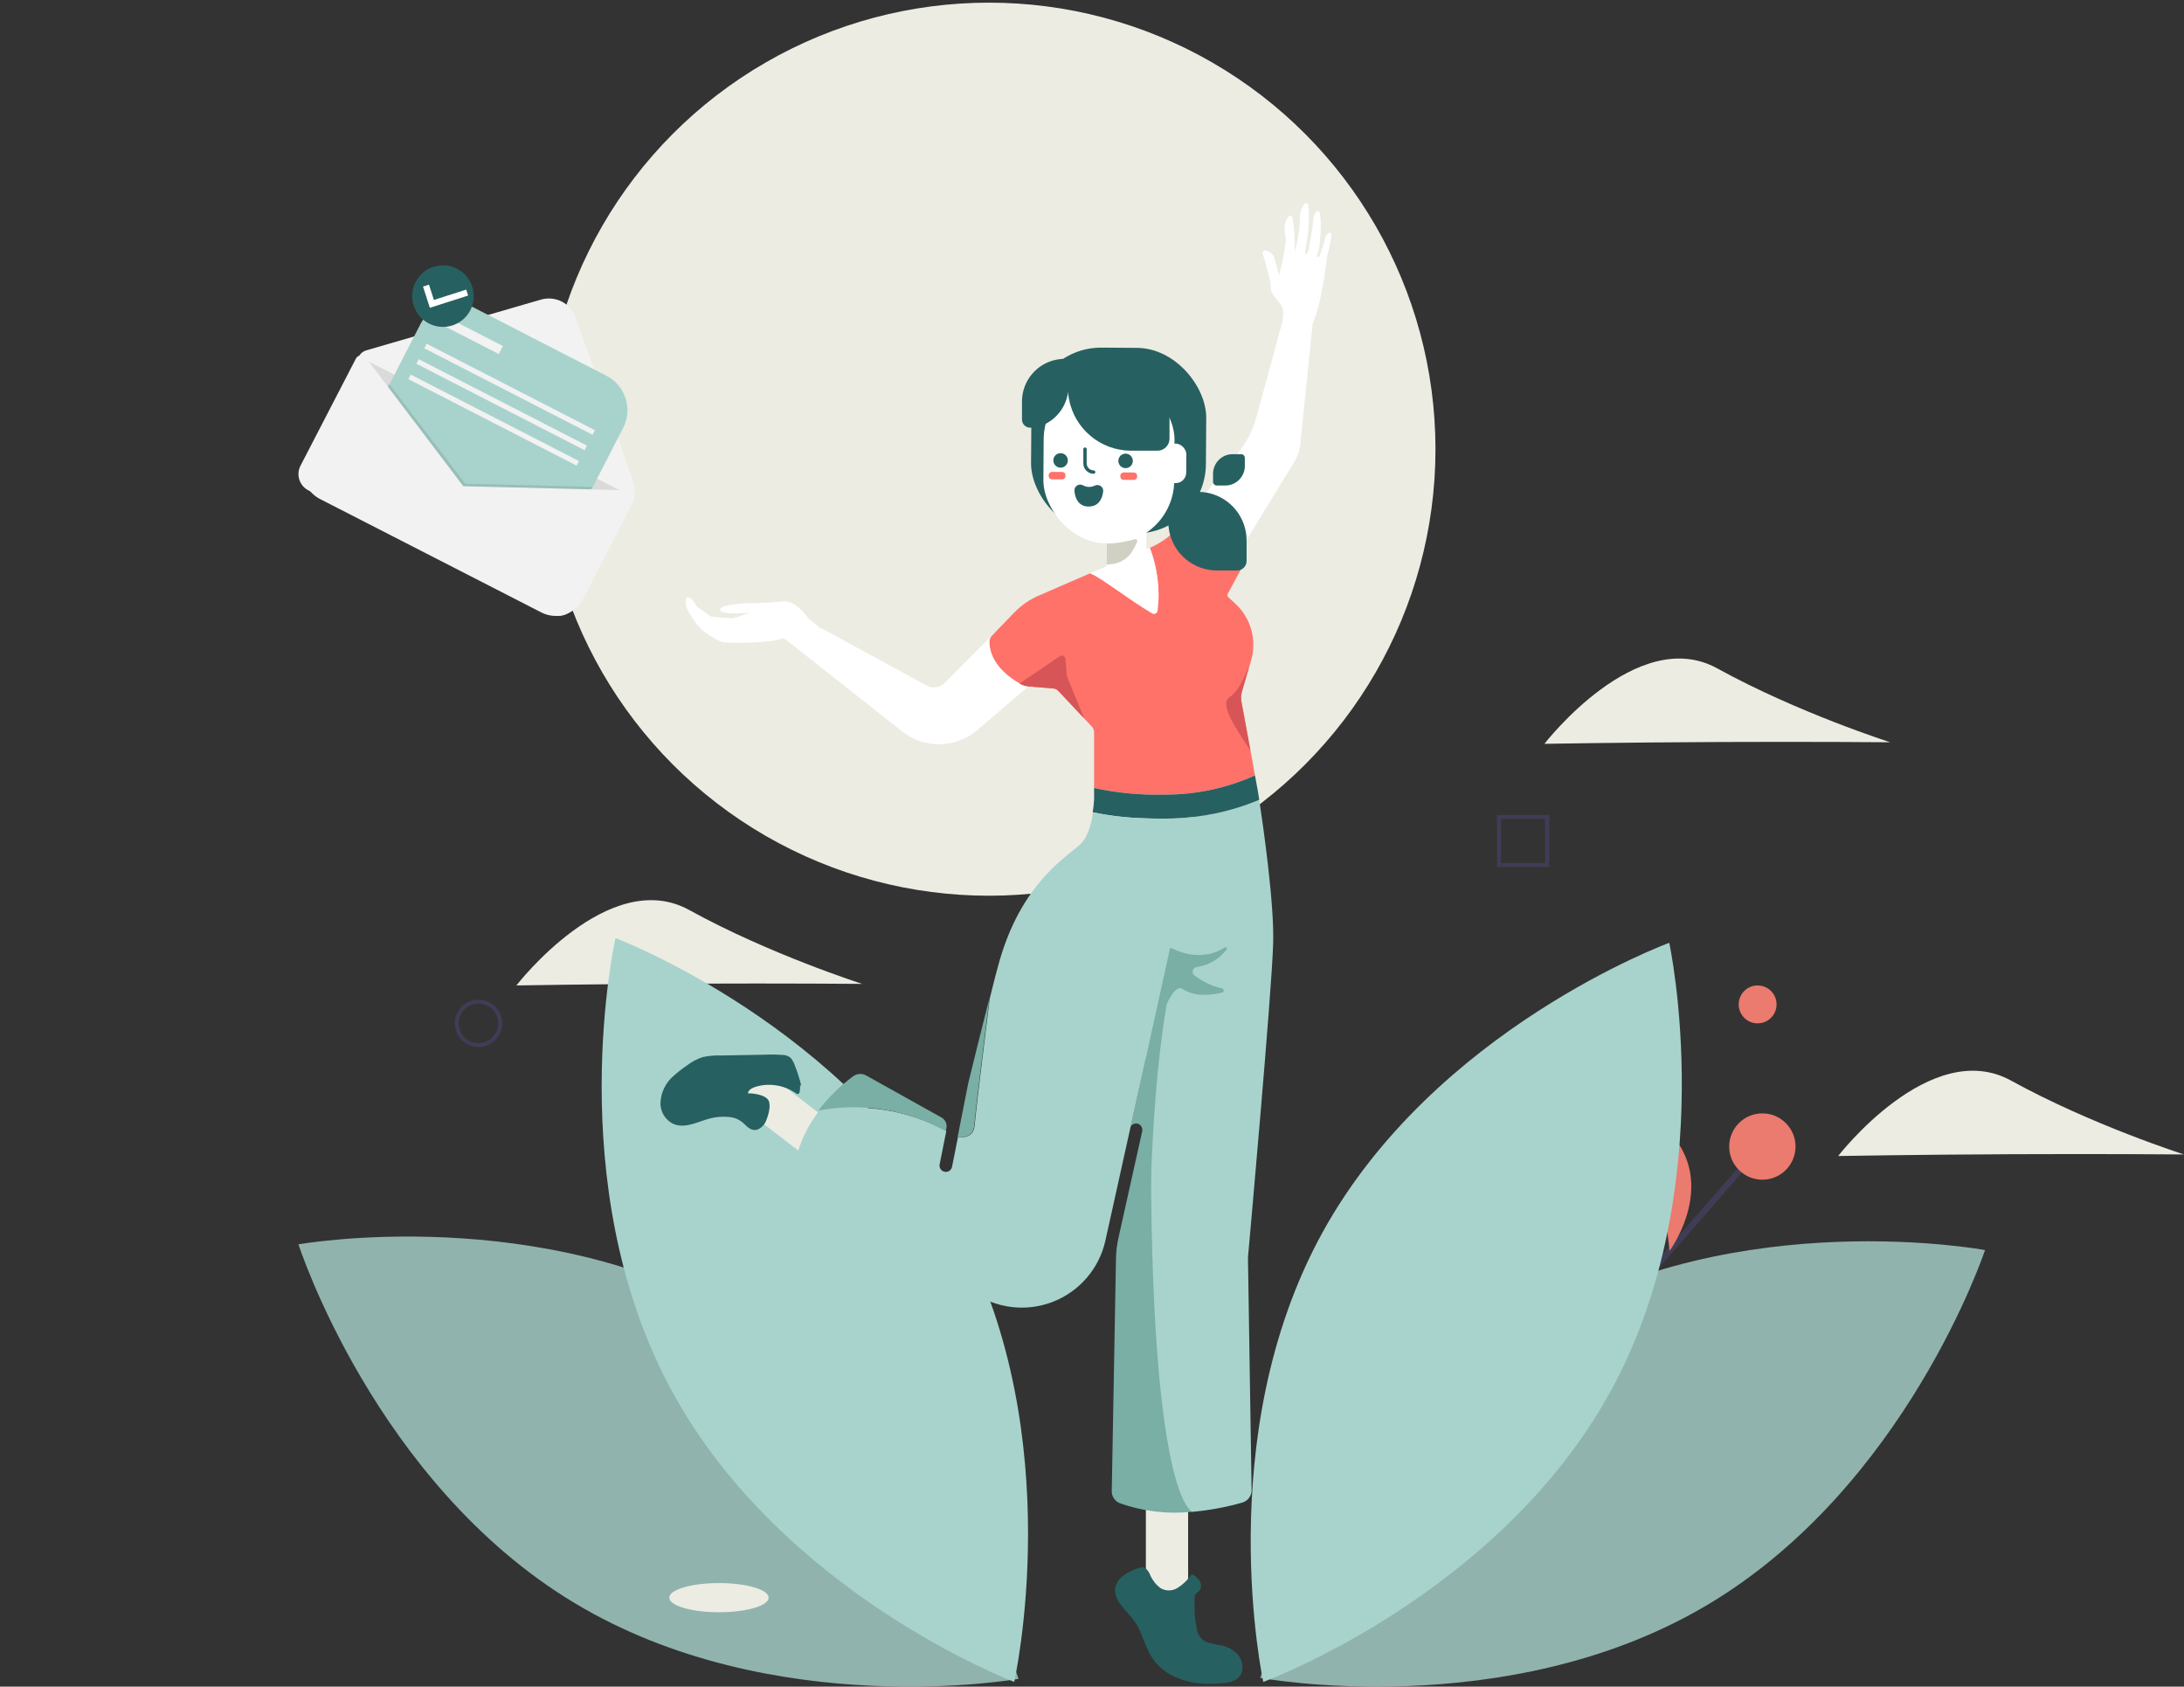 <?xml version="1.0" encoding="UTF-8"?>
<svg width="461px" height="356px" viewBox="0 0 461 356" version="1.1" xmlns="http://www.w3.org/2000/svg" xmlns:xlink="http://www.w3.org/1999/xlink">
    <rect x="0" y="0" width="461" height="356" fill="#333333" stroke="none"/>
    <title>Artboard</title>
    <g id="Artboard" stroke="none" stroke-width="1" fill="none" fill-rule="evenodd">
        <g id="image_undraw" transform="translate(1, 30)">
            <path d="M144.567,177.618 C124.408,177.708 108,178 108,178 C108,178 127.504,152.713 144.493,162.082 C161.483,171.45 181,177.671 181,177.671 C181,177.671 164.725,177.527 144.567,177.618 Z" id="Path" fill="#ECECE3" fill-rule="nonzero"></path>
            <circle id="Oval" fill="#EB7A6F" fill-rule="nonzero" cx="370" cy="182" r="4"></circle>
            <polygon id="Rectangle" fill="#3F3D56" fill-rule="nonzero" transform="translate(355.211, 229.689) rotate(-48.949) translate(-355.211, -229.689) " points="331.248 229.037 379.172 229.053 379.173 230.341 331.249 230.325"></polygon>
            <circle id="Oval" fill="#EB7A6F" fill-rule="nonzero" cx="371" cy="212" r="7"></circle>
            <path d="M351.429,234 C351.429,234 363.716,217.393 348,206" id="Path" fill="#EB7A6F" fill-rule="nonzero"></path>
            <path d="M140.514,263.035 C163.756,306.389 213.083,325 213.083,325 C213.083,325 224.728,273.32 201.486,229.965 C178.244,186.611 128.917,168 128.917,168 C128.917,168 117.272,219.68 140.514,263.035 Z" id="Path" fill="#A8D3CC" fill-rule="nonzero"></path>
            <path d="M155.861,248.728 C197.835,274.053 214,324.355 214,324.355 C214,324.355 162.113,333.597 120.139,308.272 C78.165,282.947 62,232.645 62,232.645 C62,232.645 113.887,223.403 155.861,248.728 Z" id="Path" fill="#A8D3CC" fill-rule="nonzero" opacity="0.8"></path>
            <path d="M323.88,249.093 C281.63,274.026 265,324.145 265,324.145 C265,324.145 316.871,333.84 359.12,308.907 C401.37,283.974 418,233.855 418,233.855 C418,233.855 366.129,224.16 323.88,249.093 Z" id="Path" fill="#A8D3CC" fill-rule="nonzero" opacity="0.801"></path>
            <path d="M338.893,263.779 C315.229,306.857 265.653,325 265.653,325 C265.653,325 254.443,273.299 278.107,230.221 C301.771,187.143 351.347,169 351.347,169 C351.347,169 362.557,220.701 338.893,263.779 Z" id="Path" fill="#A8D3CC" fill-rule="nonzero"></path>
            <circle id="Oval" fill="#F2F2F2" fill-rule="nonzero" cx="253.5" cy="136.5" r="1"></circle>
            <path d="M100,191 C97.239,191 95,188.761 95,186 C95,183.239 97.239,181 100,181 C102.761,181 105,183.239 105,186 C104.997,188.76 102.76,190.997 100,191 L100,191 Z M100,181.833 C97.699,181.833 95.833,183.699 95.833,186 C95.833,188.301 97.699,190.167 100,190.167 C102.301,190.167 104.167,188.301 104.167,186 C104.164,183.7 102.3,181.836 100,181.833 Z" id="Shape" fill="#3F3D56" fill-rule="nonzero"></path>
            <path d="M326,153 L315,153 L315,142 L326,142 L326,153 Z M315.846,152.154 L325.154,152.154 L325.154,142.846 L315.846,142.846 L315.846,152.154 Z" id="Shape" fill="#3F3D56" fill-rule="nonzero"></path>
            <path d="M423.567,213.618 C403.408,213.708 387,214 387,214 C387,214 406.504,188.713 423.493,198.082 C440.483,207.45 460,213.671 460,213.671 C460,213.671 443.725,213.527 423.567,213.618 Z" id="Path" fill="#ECECE3" fill-rule="nonzero"></path>
            <path d="M361.567,126.618 C341.408,126.708 325,127 325,127 C325,127 344.504,101.713 361.493,111.082 C378.483,120.45 398,126.671 398,126.671 C398,126.671 381.725,126.527 361.567,126.618 Z" id="Path" fill="#ECECE3" fill-rule="nonzero"></path>
            <g id="Group"></g>
        </g>
        <g id="Group-2" transform="translate(114.5, 0.56)" fill-rule="nonzero">
            <circle id="Oval" fill="#ECECE3" cx="94.25" cy="94.25" r="94.25"></circle>
            <ellipse id="Oval" fill="#ECECE3" cx="37.26" cy="336.66" rx="10.49" ry="3.08"></ellipse>
            <path d="M166.55,49 C166.562,48.832 166.472,48.673 166.321,48.596 C166.171,48.52 165.989,48.541 165.86,48.65 C165.518,48.938 165.282,49.332 165.19,49.77 C164.882,51.082 164.474,52.37 163.97,53.62 C163.91,53.716 163.796,53.762 163.686,53.735 C163.577,53.707 163.498,53.613 163.49,53.5 C163.49,53.12 163.79,52.61 163.94,51.77 C164.24,50.2 164.51,45.77 164.03,44.29 C164.005,44.154 163.906,44.043 163.773,44.003 C163.64,43.963 163.496,44 163.4,44.1 C162.988,44.511 162.742,45.059 162.71,45.64 C162.71,46.8 161.71,52.31 161.71,52.31 C161.71,52.31 160.48,54.86 161.24,51.07 C161.737,48.32 161.882,45.517 161.67,42.73 C161.645,42.561 161.531,42.418 161.371,42.358 C161.21,42.298 161.03,42.329 160.9,42.44 C160.151,43.356 159.77,44.518 159.83,45.7 C160.11,47.23 158.83,52.7 158.83,52.7 C158.83,52.7 158.83,44.38 157.83,44.93 C156.83,45.48 156.36,47.38 156.83,49.09 C157.3,50.8 155.48,57.51 155.48,57.51 C155.48,57.51 154.77,54.64 154.4,53.65 C154.04,52.968 153.407,52.47 152.66,52.28 C152.469,52.251 152.276,52.322 152.15,52.468 C152.024,52.614 151.983,52.816 152.04,53 C152.57,54.75 153.82,59.06 153.73,60.15 C153.62,61.53 155.47,62.88 156.1,64.15 C156.73,65.42 156.03,67.91 156.03,67.91 L156.03,67.91 L150.71,87.5 C149.985,90.166 148.719,92.655 146.99,94.81 L137.89,106.18 L146.68,116.57 L158.74,96.88 C159.39,95.817 159.802,94.627 159.95,93.39 L162.58,67.77 C164.97,62.01 165.52,53.15 165.8,52.77 C166.167,51.54 166.419,50.277 166.55,49 L166.55,49 Z" id="Path" fill="#FFFFFF"></path>
            <path d="M107.92,139.74 L102.56,144.32 C101.992,144.269 101.441,144.102 100.94,143.83 L100.7,143.7 C98.64,142.53 94.41,139.58 94.32,134.93 C94.306,134.461 94.483,134.006 94.81,133.67 L95.95,132.49 L107.2,139.3 L107.92,139.74 Z" id="Path" fill="#ECECE3"></path>
            <path d="M137.83,171.83 L138.3,171.77 L137.81,171.97 L135.09,173.06 C134.735,173.209 134.339,173.231 133.97,173.12 L130.74,172.22 L131.83,172.22 C133.836,172.202 135.839,172.072 137.83,171.83 L137.83,171.83 Z" id="Path" fill="#FF726A"></path>
            <path d="M150.4,163.11 C144.546,165.741 138.208,167.121 131.79,167.16 L130.89,167.16 C126.035,167.264 121.185,166.794 116.44,165.76 L116.44,154.01 C116.438,153.566 116.27,153.138 115.97,152.81 L114.34,151.07 L108.91,145.29 C108.617,144.971 108.212,144.778 107.78,144.75 L102.61,144.33 L102.56,144.33 C101.992,144.279 101.441,144.112 100.94,143.84 L100.7,143.71 C98.64,142.54 94.41,139.59 94.32,134.94 C94.306,134.471 94.483,134.016 94.81,133.68 L95.95,132.5 L99.58,128.74 C101.043,127.22 102.793,126.006 104.73,125.17 L115.61,120.44 C117.97,121.53 124.02,123.98 127.61,127.1 C128.027,127.473 128.621,127.574 129.138,127.361 C129.656,127.148 130.006,126.658 130.04,126.1 C130.157,122.324 129.528,118.563 128.19,115.03 L128.29,115.03 C130.677,113.994 132.795,112.424 134.48,110.44 L137.09,107.38 C137.432,106.975 137.94,106.747 138.47,106.759 C138.784,106.77 139.088,106.867 139.35,107.04 C141.55,108.43 145.92,111.6 147.4,115.72 C147.593,116.251 147.73,116.801 147.81,117.36 C147.925,118.172 147.774,119 147.38,119.72 L144.63,124.8 C144.515,125.017 144.56,125.283 144.74,125.45 L146.26,126.86 C149.559,129.903 150.845,134.554 149.58,138.86 L149.1,140.52 L147.65,145.52 C147.463,146.17 147.429,146.855 147.55,147.52 L149.48,157.99 L150.4,163.11 Z" id="Path" fill="#FF726A"></path>
            <rect id="Rectangle" fill="#ECECE3" x="127.37" y="301.41" width="8.92" height="35.34" rx="4.46"></rect>
            <rect id="Rectangle" fill="#ECECE3" transform="translate(56.731, 238.759) rotate(-52.43) translate(-56.731, -238.759) " x="52.271" y="220.889" width="8.92" height="35.74" rx="4.46"></rect>
            <path d="M54.2,228.44 C53.822,226.947 53.338,225.483 52.75,224.06 C52.598,223.573 52.31,223.139 51.92,222.81 C51.468,222.558 50.957,222.434 50.44,222.45 C48.79,222.38 47.13,222.45 45.44,222.45 L36.92,222.61 C35.835,222.579 34.751,222.7 33.7,222.97 C32.65,223.349 31.665,223.889 30.78,224.57 C28.78,225.95 26.78,227.5 25.78,229.72 C24.78,231.94 25.26,235.01 27.41,236.14 C28.624,236.689 29.997,236.775 31.27,236.38 C32.55,236.07 33.76,235.52 35.03,235.17 C36.307,234.827 37.63,234.692 38.95,234.77 C40.135,234.779 41.289,235.156 42.25,235.85 C43.04,236.49 43.68,237.5 44.7,237.55 C45.72,237.6 46.49,236.62 46.89,235.67 C47.26,234.769 47.48,233.813 47.54,232.84 C47.581,232.516 47.529,232.186 47.39,231.89 C47.197,231.602 46.917,231.385 46.59,231.27 C45.498,230.759 44.292,230.538 43.09,230.63 C42.66,229.72 43.74,228.83 44.7,228.51 C47.818,227.507 51.228,228.041 53.89,229.95 C54.023,229.499 54.057,229.025 53.99,228.56 L54.2,228.44 Z" id="Path" fill="#276060"></path>
            <path d="M54.58,228.35 C54.232,226.991 53.797,225.655 53.28,224.35 C53.099,223.779 52.814,223.247 52.44,222.78 C52.04,222.394 51.515,222.164 50.96,222.13 C49.536,222.017 48.107,221.993 46.68,222.06 L42.26,222.14 L37.84,222.22 C36.477,222.166 35.113,222.283 33.78,222.57 C32.597,222.972 31.489,223.567 30.5,224.33 C29.522,224.985 28.593,225.711 27.72,226.5 C26.053,227.895 25.039,229.919 24.92,232.09 C24.813,234.054 25.92,235.884 27.71,236.7 C30.29,237.7 32.87,236.15 35.32,235.52 C36.686,235.161 38.107,235.059 39.51,235.22 C40.68,235.329 41.773,235.846 42.6,236.68 C43.33,237.4 44.17,238.17 45.29,237.9 C46.247,237.533 46.984,236.749 47.29,235.77 C47.552,235.144 47.74,234.49 47.85,233.82 C47.98,233.224 47.98,232.606 47.85,232.01 C47.53,230.91 45.95,230.52 44.97,230.34 C44.343,230.228 43.705,230.192 43.07,230.23 L43.46,230.52 C43.08,229.62 44.35,229.02 45.03,228.82 C46.002,228.525 47.015,228.387 48.03,228.41 C50.054,228.46 52.016,229.119 53.66,230.3 C53.768,230.36 53.898,230.367 54.012,230.321 C54.127,230.274 54.214,230.178 54.25,230.06 C54.381,229.571 54.419,229.062 54.36,228.56 C54.3,228.06 53.5,228.05 53.56,228.56 C53.619,228.991 53.591,229.429 53.48,229.85 L54.06,229.61 C52.12,228.222 49.774,227.518 47.39,227.61 C46.236,227.621 45.097,227.866 44.04,228.33 C43.18,228.76 42.25,229.69 42.68,230.73 C42.731,230.898 42.884,231.015 43.06,231.02 C44.27,230.916 45.486,231.151 46.57,231.7 C47.11,232 47.14,232.41 47.1,232.98 C47.049,233.623 46.921,234.257 46.72,234.87 C46.46,235.7 45.97,236.87 45,237.12 C44.03,237.37 43.31,236.26 42.68,235.7 C41.01,234.22 38.48,234.17 36.38,234.47 C35.133,234.683 33.911,235.017 32.73,235.47 C31.608,235.925 30.41,236.163 29.2,236.17 C27.304,236.085 25.781,234.576 25.68,232.68 C25.553,230.764 26.286,228.891 27.68,227.57 C28.441,226.793 29.271,226.086 30.16,225.46 C31.057,224.766 32.014,224.153 33.02,223.63 C34.121,223.169 35.307,222.948 36.5,222.98 C37.82,222.98 39.15,222.93 40.5,222.9 C43.44,222.85 46.38,222.73 49.32,222.79 C49.991,222.747 50.664,222.801 51.32,222.95 C51.97,223.17 52.21,223.84 52.44,224.42 C52.976,225.755 53.42,227.125 53.77,228.52 C53.839,228.719 54.05,228.83 54.253,228.774 C54.456,228.719 54.581,228.516 54.54,228.31 L54.58,228.35 Z" id="Path" fill="#276060"></path>
            <path d="M125.79,330.77 C124.719,331.123 123.708,331.636 122.79,332.29 C121.873,332.964 121.308,334.014 121.25,335.15 C121.31,336.01 121.619,336.833 122.14,337.52 C123.2,339.08 124.67,340.34 125.68,341.92 C127.09,344.12 127.55,346.82 128.96,349.01 C130.523,351.279 132.841,352.919 135.5,353.64 C138.134,354.35 140.88,354.551 143.59,354.23 C144.681,354.225 145.738,353.851 146.59,353.17 C147.578,351.997 147.616,350.295 146.68,349.08 C145.733,347.916 144.385,347.149 142.9,346.93 C141.58,346.65 140.11,346.59 139.09,345.71 C138.214,344.804 137.686,343.618 137.6,342.36 C137.28,340.377 137.18,338.365 137.3,336.36 C137.295,336.088 137.361,335.819 137.49,335.58 C137.7,335.26 138.11,335.13 138.36,334.84 C138.713,334.372 138.737,333.733 138.42,333.24 C138.092,332.769 137.674,332.368 137.19,332.06 C136.486,333.019 135.644,333.869 134.69,334.58 C133.715,335.286 132.491,335.554 131.31,335.32 C129.67,334.91 128.62,333.32 127.87,331.8 C127.707,331.394 127.458,331.029 127.14,330.73 C126.807,330.433 126.317,330.392 125.94,330.63 L125.79,330.77 Z" id="Path" fill="#276060"></path>
            <path d="M125.68,330.44 C123.6,331.25 121.01,332.44 120.86,335.02 C120.898,336.227 121.362,337.382 122.17,338.28 C122.93,339.28 123.81,340.17 124.6,341.14 C126.21,343.14 126.8,345.6 127.87,347.88 C128.854,349.992 130.477,351.742 132.51,352.88 C134.704,354.071 137.145,354.732 139.64,354.81 C141.014,354.875 142.392,354.835 143.76,354.69 C144.838,354.67 145.885,354.321 146.76,353.69 C148.41,352.26 147.87,349.62 146.41,348.27 C145.553,347.522 144.521,347.002 143.41,346.76 C142.269,346.602 141.144,346.341 140.05,345.98 C139.032,345.448 138.327,344.465 138.15,343.33 C137.862,342.042 137.697,340.729 137.66,339.41 C137.66,338.72 137.66,338.02 137.66,337.33 C137.66,336.64 137.58,336.04 138.11,335.66 C138.573,335.417 138.903,334.981 139.01,334.47 C139.087,333.952 138.958,333.424 138.65,333 C138.3,332.544 137.874,332.151 137.39,331.84 C137.236,331.742 137.035,331.768 136.91,331.9 C136.141,332.99 135.162,333.914 134.03,334.62 C132.92,335.304 131.52,335.304 130.41,334.62 C129.485,333.907 128.756,332.971 128.29,331.9 C128.091,331.339 127.746,330.842 127.29,330.46 C126.829,330.156 126.231,330.156 125.77,330.46 C125.35,330.75 125.77,331.46 126.18,331.15 C126.79,330.72 127.27,331.61 127.5,332.06 C127.761,332.606 128.059,333.134 128.39,333.64 C128.989,334.618 129.891,335.373 130.96,335.79 C133.67,336.73 135.96,334.43 137.5,332.52 L137.02,332.58 C137.512,332.862 137.915,333.278 138.18,333.78 C138.395,334.244 138.2,334.795 137.74,335.02 C137.319,335.274 137.032,335.703 136.96,336.19 C136.893,336.791 136.866,337.396 136.88,338 C136.87,339.277 136.95,340.554 137.12,341.82 C137.215,342.88 137.475,343.92 137.89,344.9 C138.329,345.828 139.116,346.547 140.08,346.9 C141.101,347.192 142.14,347.419 143.19,347.58 C145.11,348.06 147.19,349.4 146.97,351.65 C146.75,354.09 143.68,354.06 141.85,354.13 C139.363,354.281 136.872,353.921 134.53,353.07 C132.526,352.316 130.788,350.992 129.53,349.26 C128.22,347.37 127.71,345.09 126.71,343.05 C126.188,342.016 125.532,341.054 124.76,340.19 C123.966,339.343 123.225,338.448 122.54,337.51 C121.802,336.639 121.554,335.454 121.88,334.36 C122.375,333.322 123.232,332.501 124.29,332.05 C124.82,331.78 125.38,331.57 125.94,331.35 C126.5,331.13 126.2,330.35 125.72,330.58 L125.68,330.44 Z" id="Path" fill="#276060"></path>
            <path d="M154.24,198.57 C153.98,208.69 148.92,264.87 148.92,264.87 L149.69,313.95 C149.702,315.185 148.881,316.273 147.69,316.6 C144.262,317.576 140.75,318.225 137.2,318.541 L137.2,318.541 C137.2,318.541 126.5,319.67 128.5,221.85 L127.34,222.66 L121.77,226.5 L122.28,198.57 L127.28,172.16 C128.37,172.16 129.52,172.22 130.74,172.22 L131.83,172.22 C133.836,172.202 135.839,172.072 137.83,171.83 L138.3,171.77 C142.77,171.185 147.142,170.004 151.3,168.26 C152.09,173.51 154.5,190.13 154.24,198.57 Z" id="Path" fill="#A8D3CC"></path>
            <path d="M124.43,236.38 L132.18,199.96 C132.213,199.805 132.316,199.673 132.459,199.605 C132.602,199.536 132.769,199.538 132.91,199.61 C134.54,200.46 139.33,202.41 144.02,199.43 C144.136,199.36 144.286,199.381 144.379,199.479 C144.472,199.577 144.485,199.727 144.41,199.84 C142.889,201.882 140.605,203.221 138.08,203.55 C137.694,203.611 137.379,203.892 137.274,204.268 C137.169,204.644 137.292,205.047 137.59,205.3 C139.308,206.646 141.308,207.586 143.44,208.05 C143.653,208.095 143.805,208.283 143.805,208.5 C143.805,208.717 143.653,208.905 143.44,208.95 C141.32,209.46 137.74,209.95 135.08,208.16 C131.08,205.5 124.43,236.38 124.43,236.38 Z" id="Path" fill="#79AFA5"></path>
            <path d="M128.69,218.28 L127.36,222.66 L124.12,237.29 C124.432,236.687 125.147,236.416 125.78,236.66 C126.398,236.92 126.74,237.586 126.59,238.24 L121.59,260.7 C121.259,262.161 121.081,263.652 121.06,265.15 L120.17,314.15 C120.144,315.278 120.822,316.303 121.87,316.72 C126.779,318.466 132.02,319.082 137.2,318.52 L137.2,318.52 C137.2,318.52 126.66,316.1 128.69,218.28 Z" id="Path" fill="#79AFA5"></path>
            <path d="M151.3,168.26 C147.142,170.004 142.77,171.185 138.3,171.77 L137.83,171.83 C135.839,172.072 133.836,172.202 131.83,172.22 L130.74,172.22 C129.52,172.22 128.37,172.22 127.28,172.16 C123.54,172.066 119.815,171.641 116.15,170.89 C116.292,170.009 116.388,169.121 116.44,168.23 L116.44,165.76 C121.185,166.794 126.035,167.264 130.89,167.16 L131.79,167.16 C138.208,167.121 144.546,165.741 150.4,163.11 L151.05,166.63 L151.3,168.26 Z" id="Path" fill="#276060"></path>
            <path d="M137.83,171.83 L137.83,171.97 L132.17,200.97 L127.38,222.66 L121.38,249.77 L118.83,261.28 C117.525,267.172 113.366,272.023 107.743,274.212 C102.119,276.401 95.775,275.639 90.83,272.18 L54.5,246.66 C53.656,246.055 53.261,245 53.5,243.99 C54.421,240.366 56.064,236.965 58.33,233.99 C67.514,232.184 77.04,233.657 85.25,238.15 L83.86,245.09 C83.722,245.576 83.868,246.098 84.239,246.44 C84.609,246.783 85.141,246.889 85.614,246.714 C86.088,246.538 86.422,246.112 86.48,245.61 L87.71,239.43 C88.71,239.59 91.02,239.64 91.23,236.94 C91.39,234.86 93.08,220.94 94.41,210.22 C94.93,208.22 95.41,206.09 96.02,203.93 C100.81,185.29 111.46,179.93 113.86,177.31 C115.24,175.77 115.91,173 116.23,170.92 C119.895,171.671 123.62,172.096 127.36,172.19 C128.45,172.19 129.6,172.25 130.82,172.25 L131.91,172.25 C133.89,172.219 135.866,172.079 137.83,171.83 L137.83,171.83 Z" id="Path" fill="#A8D3CC"></path>
            <path d="M85.14,238.18 L85.26,237.6 C85.45,236.707 85.047,235.792 84.26,235.33 L68.33,226.44 C67.46,225.951 66.384,226.018 65.58,226.61 C62.8,228.661 60.329,231.099 58.24,233.85 L58.24,233.85 C67.437,232.101 76.956,233.633 85.14,238.18 Z" id="Path" fill="#79AFA5"></path>
            <path d="M91.15,236.91 C91.31,234.83 93,220.91 94.33,210.19 C92.55,217.19 91.01,223.44 89.87,228.11 L87.63,239.44 C88.64,239.56 90.94,239.61 91.15,236.91 Z" id="Path" fill="#79AFA5"></path>
            <path d="M131.81,211.27 C131.81,211.27 129.28,223.96 128.45,248.27 C127.62,272.58 127.54,226.18 127.54,226.18 L128.71,217.52 L131.81,211.27 Z" id="Path" fill="#79AFA5"></path>
            <path d="M128.64,128.89 C123.74,125.98 118.36,121.71 115.64,120.44 L128.18,115 C129.803,119.24 130.376,123.81 129.85,128.32 C129.823,128.593 129.654,128.831 129.406,128.947 C129.159,129.064 128.868,129.042 128.64,128.89 L128.64,128.89 Z" id="Path" fill="#FFFFFF"></path>
            <path d="M134.1,103.26 L138.44,103.26 C139.112,103.26 139.782,103.327 140.44,103.46 C145.235,104.448 148.664,108.685 148.63,113.58 L148.63,117.92 C148.592,118.997 147.708,119.851 146.63,119.85 L142.29,119.85 C137.392,119.816 133.203,116.322 132.29,111.51 C132.163,110.851 132.103,110.181 132.11,109.51 L132.11,105.17 C132.118,104.652 132.333,104.159 132.706,103.8 C133.08,103.441 133.582,103.247 134.1,103.26 L134.1,103.26 Z" id="Path" fill="#276060"></path>
            <path d="M118.94,76.9 L118.94,80.73 C118.933,81.318 118.869,81.904 118.75,82.48 C117.91,86.63 111.11,89.74 106.75,89.71 L102.92,89.71 C101.974,89.699 101.214,88.926 101.22,87.98 L101.22,84.15 C101.239,79.827 104.329,76.128 108.58,75.34 C109.156,75.225 109.743,75.172 110.33,75.18 L117.27,75.18 C118.205,75.196 118.951,75.965 118.94,76.9 Z" id="Path" fill="#276060"></path>
            <rect id="Rectangle" fill="#276060" transform="translate(121.624, 92.419) rotate(-179.59) translate(-121.624, -92.419) " x="103.169" y="72.839" width="36.91" height="39.16" rx="14.72"></rect>
            <rect id="Rectangle" fill="#FFFFFF" transform="translate(119.578, 96.529) rotate(-179.59) translate(-119.578, -96.529) " x="105.768" y="78.924" width="27.62" height="35.21" rx="13.31"></rect>
            <rect id="Rectangle" fill="#FFFFFF" transform="translate(133.644, 97.248) rotate(-179.59) translate(-133.644, -97.248) " x="131.384" y="93.073" width="4.52" height="8.35" rx="2.26"></rect>
            <path d="M127.61,100.05 L127.5,111.83 L127.5,111.83 L127.45,119.01 C124.792,120.149 121.97,120.858 119.09,121.11 C119.07,120.907 119.07,120.703 119.09,120.5 L119.09,117.2 L119.09,114.1 L119.09,114.1 L119.09,111.96 L119.17,99.96 C119.183,98.342 120.125,96.876 121.59,96.19 C122.146,95.924 122.754,95.787 123.37,95.79 L123.37,95.79 C123.706,95.798 124.041,95.838 124.37,95.91 C126.289,96.357 127.638,98.08 127.61,100.05 L127.61,100.05 Z" id="Path" fill="#FFFFFF"></path>
            <rect id="Rectangle" fill="#FF726A" transform="translate(123.756, 99.948) rotate(-89.59) translate(-123.756, -99.948) " x="122.971" y="98.178" width="1.57" height="3.54" rx="0.66"></rect>
            <rect id="Rectangle" fill="#FF726A" transform="translate(108.628, 99.837) rotate(-89.59) translate(-108.628, -99.837) " x="107.843" y="98.067" width="1.57" height="3.54" rx="0.66"></rect>
            <circle id="Oval" fill="#276060" cx="123.09" cy="96.72" r="1.53"></circle>
            <circle id="Oval" fill="#276060" cx="109.37" cy="96.62" r="1.53"></circle>
            <path d="M116.36,99.44 C116.549,99.435 116.7,99.279 116.7,99.09 C116.703,98.997 116.668,98.907 116.605,98.84 C116.541,98.772 116.453,98.733 116.36,98.73 C115.541,98.725 114.88,98.059 114.88,97.24 L114.88,94.24 C114.88,94.047 114.723,93.89 114.53,93.89 C114.435,93.887 114.344,93.923 114.276,93.989 C114.208,94.055 114.17,94.145 114.17,94.24 L114.17,97.24 C114.164,98.446 115.134,99.429 116.34,99.44 L116.36,99.44 Z" id="Path" fill="#276060"></path>
            <path d="M148.26,96.05 L148.26,97.81 C148.259,98.079 148.232,98.346 148.18,98.61 C147.783,100.549 146.069,101.936 144.09,101.92 L142.33,101.92 C141.898,101.915 141.55,101.562 141.55,101.13 L141.55,99.37 C141.59,97.409 142.994,95.742 144.92,95.37 C145.187,95.321 145.458,95.298 145.73,95.3 L147.5,95.3 C147.912,95.31 148.244,95.639 148.26,96.05 Z" id="Path" fill="#276060"></path>
            <path d="M126.62,75.38 L125.9,75.38 L117.58,75.32 C115.272,75.296 112.993,75.846 110.95,76.92 L110.95,76.92 C106.348,79.336 103.452,84.092 103.42,89.29 L103.42,89.78 C107.131,89.26 110.11,86.454 110.85,82.78 C110.85,82.57 110.92,82.35 110.95,82.13 C110.95,82.67 111.06,83.19 111.15,83.71 C112.338,89.968 117.781,94.515 124.15,94.57 L129.8,94.57 C131.199,94.581 132.344,93.459 132.36,92.06 L132.36,86.41 C132.38,82.012 130.233,77.887 126.62,75.38 L126.62,75.38 Z" id="Path" fill="#276060"></path>
            <path d="M113.78,102.37 C114.724,102.9 115.867,102.934 116.84,102.46 C117.053,102.352 117.307,102.37 117.503,102.505 C117.7,102.641 117.806,102.873 117.78,103.11 C117.64,104.28 117.11,105.79 115.3,105.78 C113.49,105.77 112.97,104.2 112.85,103.02 C112.826,102.786 112.931,102.557 113.124,102.422 C113.317,102.287 113.568,102.267 113.78,102.37 L113.78,102.37 Z" id="Path" fill="#276060"></path>
            <path d="M115.29,106.36 C113.57,106.36 112.47,105.15 112.29,103.08 C112.245,102.629 112.448,102.189 112.82,101.93 C113.185,101.681 113.656,101.65 114.05,101.85 L114.05,101.85 C114.827,102.307 115.782,102.341 116.59,101.94 C116.996,101.736 117.481,101.775 117.85,102.04 C118.22,102.295 118.417,102.735 118.36,103.18 C118.13,105.18 117.05,106.33 115.36,106.36 L115.29,106.36 Z M117.1,102.98 C115.96,103.536 114.621,103.502 113.51,102.89 L113.51,102.89 C113.51,102.89 113.51,102.89 113.51,102.89 C113.497,102.912 113.497,102.938 113.51,102.96 C113.72,105.17 114.97,105.18 115.38,105.19 C115.79,105.2 117.02,105.19 117.28,103.03 L117.21,103.03 L117.1,102.98 Z" id="Shape" fill="#276060"></path>
            <path d="M119.12,114.12 C119.12,114.12 120.62,114.4 125.12,113.25 C125.44,113.17 125.66,113.57 125.51,113.87 C124.85,115.2 123.67,118.61 119.09,118.57 L119.12,114.12 Z" id="Path" fill="#D1D1C3" style="mix-blend-mode: multiply;"></path>
            <path d="M149.44,157.88 C146.5,153.35 142.76,148.07 145.03,146.6 C147.3,145.13 148.95,140.44 148.95,140.44 L149.06,140.44 L147.61,145.44 C147.423,146.09 147.389,146.775 147.51,147.44 L149.44,157.88 Z" id="Path" fill="#D75556"></path>
            <path d="M100.94,143.83 L100.7,143.7 C98.64,142.53 94.41,139.58 94.32,134.93 C94.306,134.461 94.483,134.006 94.81,133.67 L95.95,132.49 L95.95,132.49 L84.88,143.61 C83.875,144.628 82.308,144.838 81.07,144.12 L58.87,132.04 L58.74,132.09 L58.74,132.09 L56.06,129.91 C56.06,129.91 53.65,126.08 50.79,126.38 C47.15,126.75 43.07,126.77 43.07,126.77 C43.07,126.77 37.37,126.95 37.5,128.16 C37.63,129.37 43.69,128.75 43.69,128.75 C42.534,129.23 41.344,129.624 40.13,129.93 C38.615,129.891 37.103,129.774 35.6,129.58 L32.55,127.44 C32.55,127.44 31.49,125.1 30.32,125.63 C30.134,126.445 30.221,127.3 30.57,128.06 C31.361,129.578 32.346,130.986 33.5,132.25 C33.5,132.25 36.62,134.79 38.28,135.02 C39.94,135.25 48.51,135.19 50.85,134.13 L52.38,135.18 L52.32,135.18 L75.94,153.84 C80.622,157.538 87.266,157.408 91.8,153.53 L100.29,146.28 L102.6,144.28 C102.021,144.247 101.456,144.093 100.94,143.83 Z" id="Path" fill="#FFFFFF"></path>
            <path d="M114.34,151.07 L108.91,145.29 C108.617,144.971 108.212,144.778 107.78,144.75 L102.61,144.33 L102.56,144.33 C101.992,144.279 101.441,144.112 100.94,143.84 L100.7,143.71 L107.2,139.31 L109.2,137.95 C109.432,137.796 109.729,137.777 109.978,137.901 C110.228,138.025 110.392,138.272 110.41,138.55 L110.59,141.13 C110.624,141.718 110.756,142.296 110.98,142.84 L114.34,151.07 Z" id="Path" fill="#D75556"></path>
        </g>
        <g id="Group-3" transform="translate(63, 55)" fill-rule="nonzero">
            <path d="M51.298,74.283 L4.53,50.318 C1.337,48.682 0.079,44.775 1.721,41.593 L12.739,20.241 C13.062,19.615 13.63,19.148 14.309,18.951 L51.171,8.24 C54.231,7.351 57.455,9.003 58.51,12.001 L70.621,46.428 C71.232,48.166 71.1,50.078 70.255,51.716 L60.054,71.483 C59.266,73.012 57.9,74.165 56.258,74.69 C54.616,75.215 52.832,75.069 51.298,74.283 L51.298,74.283 Z" id="Path" fill="#F2F2F2"></path>
            <path d="M52.789,65.166 L5.671,45.105 C4.153,44.326 5.577,45.523 6.357,44.009 L12.28,20 L70,49.601 L55.408,67.595 C54.627,69.109 54.307,65.945 52.789,65.166 Z" id="Path" fill="#000000" opacity="0.1"></path>
            <path d="M24.062,14.385 L55.743,14.394 C60.262,14.399 63.925,18.062 63.931,22.582 L63.939,54.281 C63.945,58.802 60.281,62.468 55.76,62.469 C55.759,62.469 55.757,62.469 55.756,62.465 L24.074,62.457 C19.555,62.451 15.892,58.788 15.886,54.268 L15.878,22.569 C15.872,18.048 19.536,14.382 24.057,14.381 C24.059,14.381 24.06,14.381 24.062,14.385 Z" id="Rectangle" fill="#A8D3CC" transform="translate(39.909, 38.425) rotate(-62.787) translate(-39.909, -38.425) "></path>
            <polygon id="Path" fill="#000000" opacity="0.1" points="62 47.752 49.882 71 7 49.248 19.118 26 35.231 47.099"></polygon>
            <path d="M34.795,47.629 L14.237,20.494 C13.978,20.153 13.562,19.968 13.134,20.005 C12.706,20.041 12.326,20.294 12.13,20.674 L0.431,43.294 C-0.041,44.208 -0.129,45.271 0.186,46.25 C0.502,47.228 1.196,48.042 2.115,48.512 L53.085,74.571 C54.004,75.041 55.074,75.129 56.058,74.815 C57.042,74.501 57.86,73.811 58.333,72.897 L69.831,50.664 C70.071,50.201 70.054,49.647 69.787,49.199 C69.519,48.751 69.039,48.471 68.515,48.458 L34.795,47.629 Z" id="Path" fill="#F2F2F2"></path>
            <polygon id="Rectangle" fill="#F2F2F2" transform="translate(36.733, 15.808) rotate(27.213) translate(-36.733, -15.808) " points="30.011 14.86 43.455 14.856 43.454 16.756 30.01 16.76"></polygon>
            <polygon id="Rectangle" fill="#F2F2F2" transform="translate(44.561, 27.157) rotate(27.213) translate(-44.561, -27.157) " points="24.6 26.619 64.523 26.608 64.523 27.694 24.599 27.705"></polygon>
            <polygon id="Rectangle" fill="#F2F2F2" transform="translate(42.884, 30.416) rotate(27.213) translate(-42.884, -30.416) " points="22.923 29.878 62.846 29.867 62.846 30.953 22.922 30.964"></polygon>
            <polygon id="Rectangle" fill="#F2F2F2" transform="translate(41.208, 33.675) rotate(27.213) translate(-41.208, -33.675) " points="21.246 33.137 61.17 33.126 61.169 34.212 21.246 34.223"></polygon>
            <ellipse id="Oval" fill="#FFFFFF" transform="translate(30.928, 7.648) rotate(-62.787) translate(-30.928, -7.648) " cx="30.928" cy="7.648" rx="5.576" ry="5.568"></ellipse>
            <path d="M33.477,1.721 C30.283,0.079 26.363,1.336 24.721,4.528 C23.079,7.72 24.337,11.638 27.53,13.279 C30.723,14.921 34.643,13.664 36.286,10.472 C37.916,7.279 36.661,3.369 33.477,1.721 Z M27.731,9.971 L26.291,5.486 L27.55,5.083 L28.587,8.314 L35.411,6.126 L35.814,7.384 L27.731,9.971 L27.731,9.971 Z" id="Shape" fill="#276060"></path>
        </g>
    </g>
</svg>